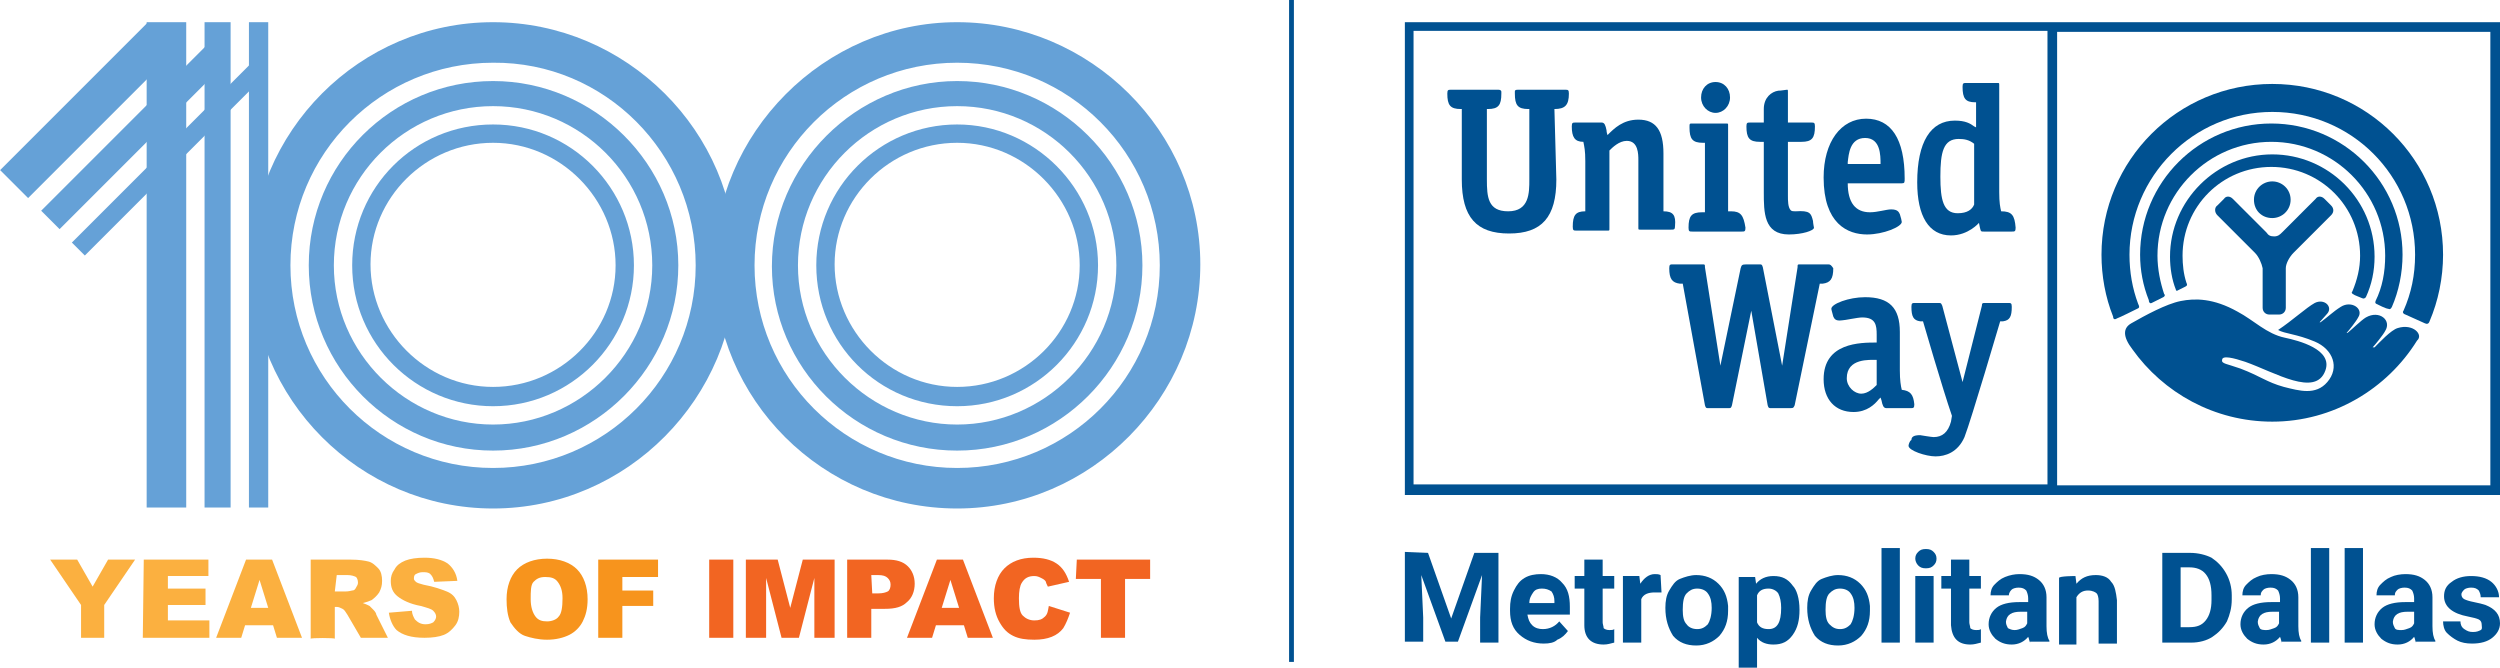 <?xml version="1.0" encoding="utf-8"?>
<!-- Generator: Adobe Illustrator 27.2.0, SVG Export Plug-In . SVG Version: 6.00 Build 0)  -->
<svg version="1.1" id="b" xmlns="http://www.w3.org/2000/svg" xmlns:xlink="http://www.w3.org/1999/xlink" x="0px" y="0px"
	 viewBox="0 0 259.1 69.2" style="enable-background:new 0 0 259.1 69.2;" xml:space="preserve">
<style type="text/css">
	.st0{fill:#005191;}
	.st1{fill:#65A1D7;}
	.st2{fill:#FBB040;}
	.st3{fill:#F7941D;}
	.st4{fill:#F26522;}
</style>
<g id="c">
	<rect x="133.6" class="st0" width="0.5" height="68.6"/>
	<g>
		<path class="st0" d="M148,57.3l2.4,6.8l2.4-6.8h2.5v9.3h-1.9V64l0.2-4.4l-2.5,6.9h-1.3l-2.5-6.9l0.2,4.4v2.5h-1.9v-9.3L148,57.3
			L148,57.3z"/>
		<path class="st0" d="M160,66.7c-1,0-1.8-0.3-2.5-0.9s-1-1.4-1-2.5v-0.2c0-0.7,0.1-1.3,0.4-1.9s0.6-1,1.1-1.3s1.1-0.4,1.7-0.4
			c0.9,0,1.7,0.3,2.2,0.9c0.6,0.6,0.8,1.4,0.8,2.5v0.8h-4.4c0.1,0.5,0.2,0.8,0.5,1.1c0.3,0.3,0.7,0.4,1.1,0.4c0.7,0,1.3-0.3,1.7-0.8
			l0.9,1c-0.3,0.4-0.6,0.7-1.1,0.9C161.1,66.6,160.6,66.7,160,66.7L160,66.7z M159.8,61c-0.4,0-0.7,0.1-0.9,0.4s-0.4,0.6-0.4,1.1
			h2.6v-0.2c0-0.4-0.1-0.7-0.3-1C160.5,61.1,160.2,61,159.8,61L159.8,61z"/>
		<path class="st0" d="M166.1,58v1.7h1.2V61h-1.2v3.5c0,0.2,0.1,0.4,0.1,0.6c0.1,0.1,0.3,0.2,0.6,0.2c0.2,0,0.4,0,0.5-0.1v1.4
			c-0.4,0.1-0.7,0.2-1.1,0.2c-1.3,0-2-0.7-2-2V61h-1v-1.3h1V58L166.1,58L166.1,58z"/>
		<path class="st0" d="M172.2,61.4c-0.2,0-0.5,0-0.7,0c-0.7,0-1.2,0.2-1.4,0.7v4.5h-1.9v-6.9h1.7l0.1,0.8c0.4-0.6,0.9-1,1.5-1
			c0.2,0,0.4,0,0.6,0.1L172.2,61.4z"/>
		<path class="st0" d="M172.6,63c0-0.7,0.1-1.3,0.4-1.8c0.3-0.5,0.6-1,1.1-1.2s1.1-0.4,1.7-0.4c0.9,0,1.7,0.3,2.3,0.9s0.9,1.3,1,2.3
			v0.5c0,1.1-0.3,1.9-0.9,2.6c-0.6,0.6-1.4,1-2.4,1s-1.8-0.3-2.4-1C172.9,65.1,172.6,64.2,172.6,63L172.6,63L172.6,63z M174.4,63.2
			c0,0.7,0.1,1.2,0.4,1.5c0.2,0.3,0.6,0.5,1.1,0.5s0.8-0.2,1.1-0.5c0.2-0.3,0.4-0.9,0.4-1.7c0-0.6-0.1-1.1-0.4-1.5
			c-0.2-0.3-0.6-0.5-1.1-0.5s-0.8,0.2-1.1,0.5S174.4,62.4,174.4,63.2L174.4,63.2z"/>
		<path class="st0" d="M186.5,63.2c0,1.1-0.2,1.9-0.7,2.6s-1.1,1-2,1c-0.7,0-1.3-0.2-1.7-0.7v3.3h-1.9v-9.6h1.7l0.1,0.7
			c0.4-0.5,1-0.8,1.8-0.8c0.9,0,1.5,0.3,2,1C186.2,61.1,186.5,62,186.5,63.2L186.5,63.2L186.5,63.2z M184.6,63
			c0-0.6-0.1-1.1-0.3-1.5c-0.2-0.3-0.6-0.5-1-0.5c-0.6,0-1,0.2-1.2,0.7v2.8c0.2,0.5,0.6,0.7,1.2,0.7C184.2,65.2,184.6,64.5,184.6,63
			L184.6,63z"/>
		<path class="st0" d="M187.3,63c0-0.7,0.1-1.3,0.4-1.8c0.3-0.5,0.6-1,1.1-1.2s1.1-0.4,1.7-0.4c0.9,0,1.7,0.3,2.3,0.9s0.9,1.3,1,2.3
			v0.5c0,1.1-0.3,1.9-0.9,2.6c-0.6,0.6-1.4,1-2.4,1s-1.8-0.3-2.4-1C187.6,65.1,187.3,64.2,187.3,63L187.3,63L187.3,63z M189.2,63.2
			c0,0.7,0.1,1.2,0.4,1.5s0.6,0.5,1.1,0.5s0.8-0.2,1.1-0.5c0.2-0.3,0.4-0.9,0.4-1.7c0-0.6-0.1-1.1-0.4-1.5c-0.2-0.3-0.6-0.5-1.1-0.5
			s-0.8,0.2-1.1,0.5S189.2,62.4,189.2,63.2L189.2,63.2z"/>
		<path class="st0" d="M196.9,66.6h-1.9v-9.8h1.9V66.6z"/>
		<path class="st0" d="M198.5,57.9c0-0.3,0.1-0.5,0.3-0.7s0.4-0.3,0.8-0.3s0.6,0.1,0.8,0.3s0.3,0.4,0.3,0.7s-0.1,0.5-0.3,0.7
			s-0.4,0.3-0.8,0.3s-0.6-0.1-0.8-0.3S198.5,58.1,198.5,57.9z M200.4,66.6h-1.9v-6.9h1.9V66.6z"/>
		<path class="st0" d="M204.1,58v1.7h1.2V61h-1.2v3.5c0,0.2,0.1,0.4,0.1,0.6c0.1,0.1,0.3,0.2,0.6,0.2c0.2,0,0.4,0,0.5-0.1v1.4
			c-0.4,0.1-0.7,0.2-1.1,0.2c-1.3,0-1.9-0.7-2-2V61h-1v-1.3h1V58L204.1,58L204.1,58z"/>
		<path class="st0" d="M210.4,66.6c-0.1-0.2-0.1-0.4-0.2-0.6c-0.4,0.5-1,0.8-1.7,0.8c-0.7,0-1.2-0.2-1.7-0.6
			c-0.4-0.4-0.7-0.9-0.7-1.5c0-0.7,0.3-1.3,0.8-1.7s1.3-0.6,2.4-0.6h0.9v-0.4c0-0.3-0.1-0.6-0.2-0.8c-0.2-0.2-0.4-0.3-0.8-0.3
			c-0.3,0-0.6,0.1-0.7,0.2s-0.3,0.3-0.3,0.6h-1.9c0-0.4,0.1-0.8,0.4-1.1s0.6-0.6,1.1-0.8s1-0.3,1.5-0.3c0.9,0,1.5,0.2,2,0.6
			s0.8,1,0.8,1.8v3c0,0.7,0.1,1.2,0.3,1.5v0.1H210.4L210.4,66.6z M208.8,65.3c0.3,0,0.5-0.1,0.8-0.2s0.4-0.3,0.5-0.5v-1.2h-0.7
			c-0.9,0-1.4,0.3-1.5,1v0.1c0,0.2,0.1,0.4,0.2,0.6C208.3,65.2,208.5,65.3,208.8,65.3L208.8,65.3z"/>
		<path class="st0" d="M215.1,59.7l0.1,0.8c0.5-0.6,1.1-0.9,2-0.9c0.7,0,1.3,0.2,1.6,0.7c0.4,0.4,0.5,1.1,0.6,1.9v4.5h-1.9v-4.4
			c0-0.4-0.1-0.7-0.2-0.8s-0.4-0.3-0.9-0.3c-0.5,0-0.9,0.2-1.2,0.7v4.9h-1.8v-6.9C213.4,59.7,215.1,59.7,215.1,59.7z"/>
		<path class="st0" d="M224.1,66.6v-9.3h2.9c0.8,0,1.6,0.2,2.2,0.5c0.6,0.4,1.1,0.9,1.5,1.6c0.4,0.7,0.6,1.5,0.6,2.3v0.4
			c0,0.9-0.2,1.6-0.5,2.3c-0.4,0.7-0.9,1.2-1.5,1.6c-0.6,0.4-1.4,0.6-2.2,0.6H224.1z M226,58.8V65h0.9c0.8,0,1.3-0.2,1.7-0.7
			c0.4-0.5,0.6-1.2,0.6-2.1v-0.5c0-1-0.2-1.7-0.6-2.2s-1-0.7-1.7-0.7L226,58.8L226,58.8z"/>
		<path class="st0" d="M236.5,66.6c-0.1-0.2-0.1-0.4-0.2-0.6c-0.4,0.5-1,0.8-1.7,0.8c-0.7,0-1.2-0.2-1.7-0.6
			c-0.4-0.4-0.7-0.9-0.7-1.5c0-0.7,0.3-1.3,0.8-1.7s1.3-0.6,2.4-0.6h0.9v-0.4c0-0.3-0.1-0.6-0.2-0.8c-0.2-0.2-0.4-0.3-0.8-0.3
			c-0.3,0-0.6,0.1-0.7,0.2c-0.2,0.2-0.3,0.3-0.3,0.6h-1.9c0-0.4,0.1-0.8,0.4-1.1s0.6-0.6,1.1-0.8c0.4-0.2,1-0.3,1.5-0.3
			c0.9,0,1.5,0.2,2,0.6s0.8,1,0.8,1.8v3c0,0.7,0.1,1.2,0.3,1.5v0.1H236.5L236.5,66.6z M234.9,65.3c0.3,0,0.5-0.1,0.8-0.2
			s0.4-0.3,0.5-0.5v-1.2h-0.7c-0.9,0-1.4,0.3-1.5,1v0.1c0,0.2,0.1,0.4,0.2,0.6S234.7,65.3,234.9,65.3z"/>
		<path class="st0" d="M241.4,66.6h-1.9v-9.8h1.9V66.6z"/>
		<path class="st0" d="M244.9,66.6H243v-9.8h1.9V66.6z"/>
		<path class="st0" d="M250.4,66.6c-0.1-0.2-0.1-0.4-0.2-0.6c-0.4,0.5-1,0.8-1.7,0.8c-0.7,0-1.2-0.2-1.7-0.6
			c-0.4-0.4-0.7-0.9-0.7-1.5c0-0.7,0.3-1.3,0.8-1.7s1.3-0.6,2.4-0.6h0.9v-0.4c0-0.3-0.1-0.6-0.2-0.8c-0.2-0.2-0.4-0.3-0.8-0.3
			c-0.3,0-0.6,0.1-0.7,0.2c-0.2,0.2-0.3,0.3-0.3,0.6h-1.9c0-0.4,0.1-0.8,0.4-1.1s0.6-0.6,1.1-0.8c0.4-0.2,1-0.3,1.5-0.3
			c0.9,0,1.5,0.2,2,0.6s0.8,1,0.8,1.8v3c0,0.7,0.1,1.2,0.3,1.5v0.1H250.4L250.4,66.6z M248.9,65.3c0.3,0,0.5-0.1,0.8-0.2
			s0.4-0.3,0.5-0.5v-1.2h-0.7c-0.9,0-1.4,0.3-1.5,1v0.1c0,0.2,0.1,0.4,0.2,0.6S248.6,65.3,248.9,65.3z"/>
		<path class="st0" d="M257.2,64.7c0-0.2-0.1-0.4-0.3-0.5s-0.6-0.2-1.1-0.3c-1.6-0.3-2.5-1-2.5-2.1c0-0.6,0.2-1.1,0.8-1.5
			c0.5-0.4,1.2-0.6,2-0.6c0.9,0,1.6,0.2,2.1,0.6s0.8,1,0.8,1.6h-1.9c0-0.3-0.1-0.5-0.2-0.7c-0.2-0.2-0.4-0.3-0.8-0.3
			c-0.3,0-0.6,0.1-0.7,0.2s-0.3,0.3-0.3,0.5c0,0.2,0.1,0.4,0.3,0.5c0.2,0.1,0.5,0.2,1,0.3c0.5,0.1,0.9,0.2,1.2,0.3
			c1,0.4,1.5,1,1.5,1.9c0,0.6-0.3,1.1-0.8,1.5s-1.2,0.6-2.1,0.6c-0.6,0-1.1-0.1-1.5-0.3s-0.8-0.5-1.1-0.8s-0.4-0.8-0.4-1.2h1.8
			c0,0.3,0.1,0.6,0.4,0.8s0.5,0.3,0.9,0.3c0.4,0,0.6-0.1,0.8-0.2S257.2,64.9,257.2,64.7L257.2,64.7z"/>
	</g>
	<g>
		<path class="st0" d="M225.7,30.1c0.2-0.1,0.6-0.3,0.8-0.4c0.2-0.1,0.2-0.2,0.1-0.4c-0.3-0.9-0.4-1.9-0.4-2.8
			c0-5.1,4.1-9.2,9.2-9.2s9.2,4.1,9.2,9.2c0,1.3-0.3,2.5-0.8,3.7c-0.1,0.1-0.1,0.2,0.1,0.3c0.1,0.1,0.7,0.3,0.9,0.4
			c0.2,0.1,0.3,0,0.4-0.1c0.6-1.3,0.9-2.7,0.9-4.2c0-5.9-4.8-10.6-10.6-10.6s-10.6,4.8-10.6,10.6c0,1.2,0.2,2.4,0.6,3.4
			C225.5,30.1,225.6,30.2,225.7,30.1"/>
		<path class="st0" d="M223,31.4c0.2-0.1,1-0.5,1.2-0.6c0.2-0.1,0.2-0.3,0.1-0.3c-0.4-1.2-0.7-2.6-0.7-4c0-6.5,5.3-11.8,11.8-11.8
			s11.8,5.3,11.8,11.8c0,1.7-0.3,3.3-1,4.7c0,0.1-0.1,0.2,0.1,0.3c0.2,0.1,1,0.5,1.2,0.5c0.2,0.1,0.3,0,0.4-0.2
			c0.7-1.6,1.1-3.5,1.1-5.4c0-7.5-6.1-13.6-13.6-13.6s-13.6,6.1-13.6,13.6c0,1.6,0.3,3.2,0.9,4.7C222.7,31.3,222.8,31.5,223,31.4"/>
		<path class="st0" d="M219.4,33c0.3-0.1,1.9-0.9,2.1-1c0.3-0.1,0.2-0.3,0.1-0.5c-0.6-1.6-0.9-3.3-0.9-5.1c0-8.1,6.6-14.8,14.8-14.8
			s14.8,6.6,14.8,14.8c0,2.1-0.4,4-1.2,5.8c-0.1,0.1-0.1,0.3,0.2,0.4c0.2,0.1,1.8,0.8,2,0.9c0.2,0.1,0.4,0.1,0.5-0.2
			c0.9-2.1,1.4-4.5,1.4-6.9c0-9.8-7.9-17.7-17.7-17.7s-17.7,7.9-17.7,17.7c0,2.2,0.4,4.4,1.2,6.4C219,33,219.1,33.2,219.4,33"/>
		<path class="st0" d="M235.5,22.6c1,0,1.9-0.8,1.9-1.9s-0.9-1.9-1.9-1.9s-1.9,0.8-1.9,1.9S234.4,22.6,235.5,22.6"/>
		<path class="st0" d="M236.2,32.6c0.4,0,0.7-0.3,0.7-0.7v-4.1c0-0.5,0.4-1.2,0.8-1.6l3.9-3.9c0.3-0.3,0.3-0.7,0-1l-0.7-0.7
			c-0.3-0.3-0.7-0.3-0.9,0l-3.5,3.5c-0.2,0.2-0.4,0.4-0.8,0.4s-0.6-0.1-0.8-0.4l-3.5-3.5c-0.3-0.3-0.7-0.3-0.9,0l-0.7,0.7
			c-0.3,0.2-0.3,0.7,0,1l3.9,3.9c0.4,0.4,0.7,1.1,0.8,1.6v4.1c0,0.4,0.3,0.7,0.7,0.7L236.2,32.6L236.2,32.6z"/>
		<path class="st0" d="M248.5,34c-0.7,0.2-1.9,1.5-2.4,2l-0.2,0c0.2-0.2,1.1-1.3,1.3-1.7c0.7-1.1-0.6-2.2-2-1.4
			c-0.5,0.3-1.4,1.2-1.9,1.6l-0.1,0c0.2-0.2,1-1.2,1.2-1.6c0.6-0.9-0.7-1.8-1.8-1.1c-0.8,0.5-1.4,1.1-2.1,1.6l-0.1,0
			c0.2-0.2,0.6-0.7,0.8-0.9c0.6-0.7-0.3-1.6-1.3-1.1c-0.9,0.5-2.3,1.8-3.8,2.8c0.7,0.4,1.9,0.4,3.8,1.2c1.9,0.8,2.6,2.7,1.3,4.2
			c-1.2,1.4-2.9,0.9-4.5,0.5c-1.8-0.5-2.4-1.1-4.5-1.9c-1.4-0.5-2-0.5-1.9-0.9c0-0.5,1.2-0.2,2.4,0.2c3.1,1.1,7.3,3.7,8.3,0.9
			c0.8-2.2-2.8-3.1-4.2-3.4c-1.9-0.4-3.2-1.8-4.9-2.7c-2.5-1.4-4.4-1.4-5.9-1.1c-1.5,0.3-3.7,1.5-5.1,2.3c-0.9,0.5-0.9,1.4,0.1,2.7
			c3.2,4.5,8.5,7.5,14.5,7.5c6.3,0,11.9-3.4,15-8.4C251.2,34.7,250.1,33.5,248.5,34"/>
		<path class="st0" d="M197.8,46.2c0,0.5,1.8,1.1,2.8,1.1s2.3-0.4,3-2c0.7-1.8,3.7-12,3.7-12h0.3c0.7-0.1,0.9-0.5,0.9-1.5
			c0-0.4-0.1-0.4-0.4-0.4h-2.4c-0.2,0-0.3,0-0.3,0.3l-2,7.9l-2.1-7.9c-0.1-0.2-0.1-0.3-0.3-0.3h-2.5c-0.3,0-0.4,0-0.4,0.4
			c0,1,0.2,1.4,0.9,1.5h0.3c0,0,2,6.9,3,9.8l-0.1,0.6c-0.3,1.1-0.9,1.6-1.8,1.6c-0.2,0-1.4-0.2-1.4-0.2c-0.7,0-0.9,0.2-0.9,0.5
			C197.9,45.7,197.8,46.1,197.8,46.2"/>
		<path class="st0" d="M189.5,27.4h-2.9c-0.3,0-0.3,0-0.3,0.3l-1.6,10.2l-2-10.2c-0.1-0.3-0.1-0.3-0.4-0.3h-1.3
			c-0.5,0-0.5,0.1-0.6,0.4l-2.1,10.1l-1.6-10.2c0-0.3,0-0.3-0.3-0.3h-3c-0.3,0-0.4,0-0.4,0.4c0,1.1,0.3,1.5,1.1,1.6l0.3,0l2.3,12.6
			c0.1,0.3,0.1,0.3,0.4,0.3h2c0.3,0,0.3,0,0.4-0.3l2-9.8l1.7,9.8c0.1,0.3,0.1,0.3,0.4,0.3h2c0.3,0,0.3-0.1,0.4-0.3l2.6-12.6h0.3
			c0.8-0.1,1.1-0.5,1.1-1.6C189.8,27.5,189.7,27.4,189.5,27.4"/>
		<path class="st0" d="M197.1,40.4c-0.1-0.4-0.2-1-0.2-2v-4c0-2.5-1.1-3.6-3.6-3.6c-1.7,0-3.5,0.7-3.5,1.2c0,0.1,0.1,0.4,0.2,0.8
			c0.1,0.2,0.2,0.5,0.9,0.4c0.3,0,1.6-0.3,2.1-0.3c1.4,0,1.5,0.8,1.5,1.8v0.8c-1.7,0-5.5,0-5.5,3.8c0,2.1,1.2,3.4,3.1,3.4
			c1.4,0,2.2-0.8,2.6-1.3l0.2-0.2l0.1,0.3c0.1,0.5,0.2,0.8,0.5,0.8h2.5c0.3,0,0.4,0,0.4-0.4C198.3,40.9,198,40.5,197.1,40.4
			 M194.5,39.9c-0.3,0.3-0.9,0.9-1.6,0.9s-1.5-0.7-1.5-1.6c0-2.1,2.4-1.9,3.1-1.9V39.9z"/>
		<path class="st0" d="M179.4,21.9h-0.3V13c0-0.2,0-0.2-0.2-0.2h-3.5c-0.3,0-0.3,0-0.3,0.4c0,1.2,0.3,1.6,1.4,1.6h0.2v7.2h-0.3
			c-1.1,0-1.4,0.4-1.4,1.6c0,0.4,0.1,0.4,0.4,0.4h5.1c0.3,0,0.4,0,0.4-0.4C180.7,22.3,180.4,21.9,179.4,21.9"/>
		<path class="st0" d="M177.8,8.5c-0.9,0-1.5,0.7-1.5,1.6s0.7,1.6,1.5,1.6s1.5-0.7,1.5-1.6S178.7,8.5,177.8,8.5"/>
		<path class="st0" d="M161.1,11.3L161.1,11.3c1.1,0,1.5-0.4,1.5-1.6c0-0.4-0.1-0.4-0.4-0.4h-4.9c-0.3,0-0.3,0.1-0.3,0.2v0.2
			c0,1.2,0.3,1.6,1.4,1.6h0.1v7.3c0,1.4,0,3.3-2.2,3.3c-2.1,0-2.2-1.5-2.2-3.3v-7.3h0.1c1.1,0,1.4-0.4,1.4-1.6l0-0.2
			c0-0.1-0.1-0.2-0.3-0.2h-4.9c-0.3,0-0.4,0-0.4,0.4c0,1.2,0.3,1.6,1.4,1.6h0.1v7.3c0,3.9,1.5,5.6,4.9,5.6s4.9-1.7,4.9-5.6
			L161.1,11.3L161.1,11.3z"/>
		<path class="st0" d="M172.4,21.9v-6c0-2.4-0.8-3.5-2.6-3.5c-1.6,0-2.5,0.9-3.2,1.6c-0.1-0.3-0.1-0.5-0.1-0.5
			c-0.1-0.5-0.2-0.8-0.5-0.8h-2.7c-0.3,0-0.4,0-0.4,0.4c0,1.1,0.3,1.6,1.2,1.6c0.1,0.5,0.2,0.9,0.2,2v5.2c-1,0-1.3,0.4-1.3,1.6
			c0,0.4,0.1,0.4,0.4,0.4h3.2c0.2,0,0.2,0,0.2-0.2v-8.1c0.3-0.3,1-1,1.8-1c1.2,0,1.2,1.4,1.2,2v7c0,0.2,0,0.2,0.2,0.2h3.2
			c0.3,0,0.4,0,0.4-0.4C173.7,22.3,173.4,21.9,172.4,21.9"/>
		<path class="st0" d="M185.4,24.3c1.4,0,2.6-0.4,2.6-0.7c0,0-0.1-0.5-0.1-0.7c-0.2-0.8-0.3-1.1-1.8-1c-0.2,0-0.4,0-0.5-0.1
			c-0.3-0.3-0.3-1-0.3-1.5v-5.6h1.4c1.1,0,1.4-0.4,1.4-1.6c0-0.4-0.1-0.4-0.4-0.4h-2.4V9.6c0-0.3,0-0.3-0.1-0.3s-0.6,0.1-0.9,0.1
			c-0.7,0.1-1.5,0.7-1.5,1.9v1.4h-1.4c-0.3,0-0.4,0-0.4,0.4c0,1.2,0.3,1.6,1.4,1.6h0.4v5.2C182.8,22,182.8,24.3,185.4,24.3"/>
		<path class="st0" d="M197.4,18.5c0-4.1-1.4-6.2-4-6.2s-4.4,2.4-4.4,6.1c0,4.8,2.5,5.9,4.5,5.9c1.7,0,3.6-0.8,3.6-1.3
			c0-0.1-0.1-0.5-0.2-0.8c-0.1-0.2-0.2-0.5-0.9-0.5c-0.5,0-1.4,0.3-2.2,0.3c-1.5,0-2.3-1-2.3-3h5.6C197.4,19,197.4,18.9,197.4,18.5
			 M191.5,17v-0.2c0.1-0.8,0.2-2.5,1.8-2.5s1.6,1.8,1.6,2.7H191.5L191.5,17z"/>
		<path class="st0" d="M207.4,21.9c-0.1-0.4-0.2-0.9-0.2-2V8.8c0-0.2,0-0.2-0.2-0.2h-3.2c-0.3,0-0.4,0-0.4,0.4
			c0,1.2,0.3,1.6,1.3,1.6h0.1v2.6l-0.2-0.1c-0.4-0.3-0.9-0.6-2-0.6c-2.5,0-3.9,2.2-3.9,6.4c0,3.5,1.2,5.5,3.5,5.5
			c1.8,0,2.9-1.3,2.9-1.3l0.1,0.5c0.1,0.4,0.1,0.4,0.4,0.4h2.9c0.3,0,0.4,0,0.4-0.4C208.8,22.3,208.5,21.9,207.4,21.9 M202.9,22.1
			c-1.5,0-1.8-1.4-1.8-3.8c0-2.5,0.3-3.9,1.9-3.9c0.6,0,1.1,0.1,1.6,0.5v6.3C204.4,21.7,203.9,22.1,202.9,22.1"/>
		<path class="st0" d="M145.6,2.3v49h113.6l0-49C259.1,2.3,145.6,2.3,145.6,2.3z M146.5,3.2h65.7v47h-65.7L146.5,3.2L146.5,3.2z
			 M258.2,50.3h-45l0-47h44.9V50.3z"/>
	</g>
	<g>
		<g>
			<g>
				<path class="st1" d="M99.2,42.1c-8.1,0-14.6-6.5-14.6-14.6s6.6-14.6,14.6-14.6s14.6,6.6,14.6,14.6S107.3,42.1,99.2,42.1z
					 M99.2,14.8c-7,0-12.7,5.7-12.7,12.6s5.7,12.7,12.7,12.7s12.7-5.7,12.7-12.6S106.2,14.8,99.2,14.8z"/>
				<path class="st1" d="M99.2,46.7c-10.6,0-19.2-8.6-19.2-19.1S88.7,8.4,99.2,8.4s19.2,8.6,19.2,19.1S109.8,46.7,99.2,46.7z
					 M99.2,11c-9.1,0-16.5,7.4-16.5,16.5S90.2,44,99.2,44s16.5-7.4,16.5-16.5S108.3,11,99.2,11z"/>
				<path class="st1" d="M99.2,52.7c-13.9,0-25.2-11.3-25.2-25.1S85.4,2.3,99.2,2.3s25.2,11.3,25.2,25.1S113.1,52.7,99.2,52.7z
					 M99.2,6.5c-11.6,0-21,9.4-21,21s9.4,21,21,21s21-9.4,21-21S110.8,6.5,99.2,6.5z"/>
			</g>
			<g>
				<path class="st1" d="M51.1,42.1c-8,0-14.6-6.5-14.6-14.6s6.5-14.6,14.6-14.6s14.6,6.6,14.6,14.6S59.2,42.1,51.1,42.1z
					 M51.1,14.8c-7,0-12.7,5.7-12.7,12.6s5.7,12.7,12.7,12.7s12.7-5.7,12.7-12.6S58.1,14.8,51.1,14.8z"/>
				<path class="st1" d="M51.1,46.7C40.6,46.7,32,38.1,32,27.5S40.6,8.4,51.1,8.4s19.2,8.6,19.2,19.1S61.7,46.7,51.1,46.7z M51.1,11
					c-9.1,0-16.5,7.4-16.5,16.5S42.1,44,51.1,44s16.5-7.4,16.5-16.5S60.2,11,51.1,11z"/>
				<path class="st1" d="M51.1,52.7C37.3,52.7,26,41.4,26,27.5S37.3,2.3,51.1,2.3s25.2,11.3,25.2,25.1S65,52.7,51.1,52.7z M51.1,6.5
					c-11.6,0-21,9.4-21,21s9.4,21,21,21s21-9.4,21-21S62.7,6.4,51.1,6.5L51.1,6.5z"/>
			</g>
			<g>
				<g>
					<rect x="15.2" y="2.3" class="st1" width="4.1" height="50.3"/>
					<rect x="21.2" y="2.3" class="st1" width="2.7" height="50.3"/>
					<rect x="25.8" y="2.3" class="st1" width="2" height="50.3"/>
				</g>
				<g>
					
						<rect x="-1.7" y="9.4" transform="matrix(0.707 -0.707 0.707 0.707 -5.43 9.782)" class="st1" width="21.6" height="4.1"/>
					
						<rect x="1.6" y="12.7" transform="matrix(0.707 -0.707 0.707 0.707 -5.844 13.992)" class="st1" width="24.8" height="2.7"/>
					
						<rect x="4.2" y="15.4" transform="matrix(0.707 -0.707 0.707 0.707 -6.409 17.22)" class="st1" width="26.7" height="1.9"/>
				</g>
			</g>
		</g>
		<g>
			<path class="st2" d="M5.2,58H8l1.6,2.8l1.6-2.8h2.8l-3.2,4.7v3.4H8.4v-3.4C8.4,62.7,5.2,58,5.2,58z"/>
			<path class="st2" d="M14.9,58h6.7v1.7h-4.2V61h3.9v1.7h-3.9v1.6h4.3v1.8h-6.9L14.9,58L14.9,58z"/>
			<path class="st2" d="M28.3,64.8h-2.9l-0.4,1.3h-2.6l3.1-8.1h2.7l3.1,8.1h-2.6L28.3,64.8z M27.8,63l-0.9-2.9L26,63H27.8z"/>
			<path class="st2" d="M32.2,66.2V58h4.2c0.8,0,1.4,0.1,1.8,0.2s0.7,0.4,1,0.7s0.4,0.8,0.4,1.3c0,0.5-0.1,0.8-0.3,1.2
				c-0.2,0.3-0.5,0.6-0.8,0.8c-0.2,0.1-0.5,0.2-0.9,0.3c0.3,0.1,0.5,0.2,0.7,0.3c0.1,0.1,0.2,0.2,0.4,0.4s0.3,0.4,0.3,0.5l1.2,2.4
				h-2.8L36,63.7c-0.2-0.3-0.3-0.5-0.5-0.6c-0.2-0.1-0.4-0.2-0.6-0.2h-0.2v3.3C34.7,66.1,32.2,66.1,32.2,66.2z M34.7,61.3h1.1
				c0.1,0,0.3,0,0.7-0.1c0.2,0,0.3-0.1,0.4-0.3s0.2-0.3,0.2-0.5c0-0.3-0.1-0.5-0.2-0.6c-0.2-0.1-0.5-0.2-0.9-0.2h-1.1L34.7,61.3
				L34.7,61.3z"/>
			<path class="st2" d="M40.3,63.5l2.4-0.2c0,0.4,0.2,0.7,0.3,0.9c0.3,0.3,0.6,0.5,1.1,0.5c0.4,0,0.6-0.1,0.8-0.2
				c0.2-0.2,0.3-0.4,0.3-0.6s-0.1-0.4-0.3-0.6c-0.2-0.2-0.6-0.3-1.3-0.5c-1.1-0.2-1.9-0.6-2.4-1s-0.7-0.9-0.7-1.6
				c0-0.4,0.1-0.8,0.4-1.2c0.2-0.4,0.6-0.7,1.1-0.9c0.5-0.2,1.2-0.3,2-0.3c1,0,1.8,0.2,2.4,0.6c0.5,0.4,0.9,1,1,1.8l-2.4,0.1
				c-0.1-0.4-0.2-0.6-0.4-0.8s-0.5-0.2-0.8-0.2c-0.3,0-0.5,0.1-0.7,0.2s-0.2,0.3-0.2,0.5c0,0.1,0.1,0.2,0.2,0.3
				c0.1,0.1,0.4,0.2,0.8,0.3c1.1,0.2,1.9,0.5,2.4,0.7c0.5,0.2,0.8,0.5,1,0.9s0.3,0.8,0.3,1.2c0,0.5-0.1,1-0.4,1.4s-0.7,0.8-1.2,1
				s-1.2,0.3-2,0.3c-1.4,0-2.3-0.3-2.9-0.8C40.7,64.9,40.4,64.2,40.3,63.5L40.3,63.5z"/>
			<path class="st3" d="M52.5,62.1c0-1.3,0.4-2.4,1.1-3.1s1.8-1.1,3.1-1.1s2.4,0.4,3.1,1.1s1.1,1.8,1.1,3.1c0,1-0.2,1.7-0.5,2.3
				c-0.3,0.6-0.8,1.1-1.4,1.4c-0.6,0.3-1.4,0.5-2.3,0.5s-1.7-0.2-2.3-0.4s-1.1-0.8-1.5-1.4C52.6,63.8,52.5,63,52.5,62.1z M55,62.1
				c0,0.8,0.2,1.4,0.5,1.8c0.3,0.4,0.7,0.5,1.2,0.5s1-0.2,1.2-0.5c0.3-0.3,0.4-1,0.4-1.9c0-0.8-0.2-1.3-0.5-1.7s-0.7-0.5-1.3-0.5
				s-0.9,0.2-1.2,0.5S55,61.3,55,62.1z"/>
			<path class="st3" d="M62,58h6.2v1.8h-3.7v1.4h3.2v1.6h-3.2v3.3H62L62,58L62,58z"/>
			<path class="st4" d="M73.5,58H76v8.1h-2.5C73.5,66.2,73.5,58,73.5,58z"/>
			<path class="st4" d="M77.3,58h3.3l1.3,5l1.3-5h3.3v8.1h-2.1v-6.2l-1.6,6.2H81l-1.6-6.2v6.2h-2.1L77.3,58L77.3,58z"/>
			<path class="st4" d="M87.8,58H92c0.9,0,1.6,0.2,2.1,0.7c0.4,0.4,0.7,1,0.7,1.8S94.5,62,94,62.4c-0.5,0.5-1.2,0.7-2.3,0.7h-1.4v3
				h-2.5C87.8,66.1,87.8,58,87.8,58z M90.4,61.5H91c0.5,0,0.8-0.1,1-0.2s0.3-0.4,0.3-0.7s-0.1-0.5-0.3-0.7c-0.2-0.2-0.5-0.3-1-0.3
				h-0.7L90.4,61.5L90.4,61.5z"/>
			<path class="st4" d="M99.9,64.8H97l-0.4,1.3h-2.6l3.1-8.1h2.7l3.1,8.1h-2.6C100.3,66.1,99.9,64.8,99.9,64.8z M99.4,63l-0.9-2.9
				L97.6,63H99.4z"/>
			<path class="st4" d="M108.7,62.8l2.2,0.7c-0.2,0.6-0.4,1.1-0.7,1.6c-0.3,0.4-0.7,0.7-1.2,0.9c-0.5,0.2-1.1,0.3-1.8,0.3
				c-0.9,0-1.6-0.1-2.2-0.4s-1-0.7-1.4-1.4c-0.4-0.7-0.6-1.5-0.6-2.5c0-1.3,0.4-2.4,1.1-3.1s1.7-1.1,3-1.1c1,0,1.8,0.2,2.4,0.6
				s1,1,1.3,1.9l-2.2,0.5c-0.1-0.2-0.2-0.4-0.2-0.5c-0.1-0.2-0.3-0.3-0.5-0.4c-0.2-0.1-0.4-0.2-0.7-0.2c-0.6,0-1,0.2-1.3,0.7
				c-0.2,0.3-0.3,0.9-0.3,1.6c0,0.9,0.1,1.5,0.4,1.8c0.3,0.3,0.7,0.5,1.2,0.5s0.8-0.1,1.1-0.4S108.6,63.3,108.7,62.8z"/>
			<path class="st4" d="M111.6,58h7.6v2h-2.6v6.1h-2.5V60h-2.6L111.6,58L111.6,58z"/>
		</g>
	</g>
</g>
</svg>
